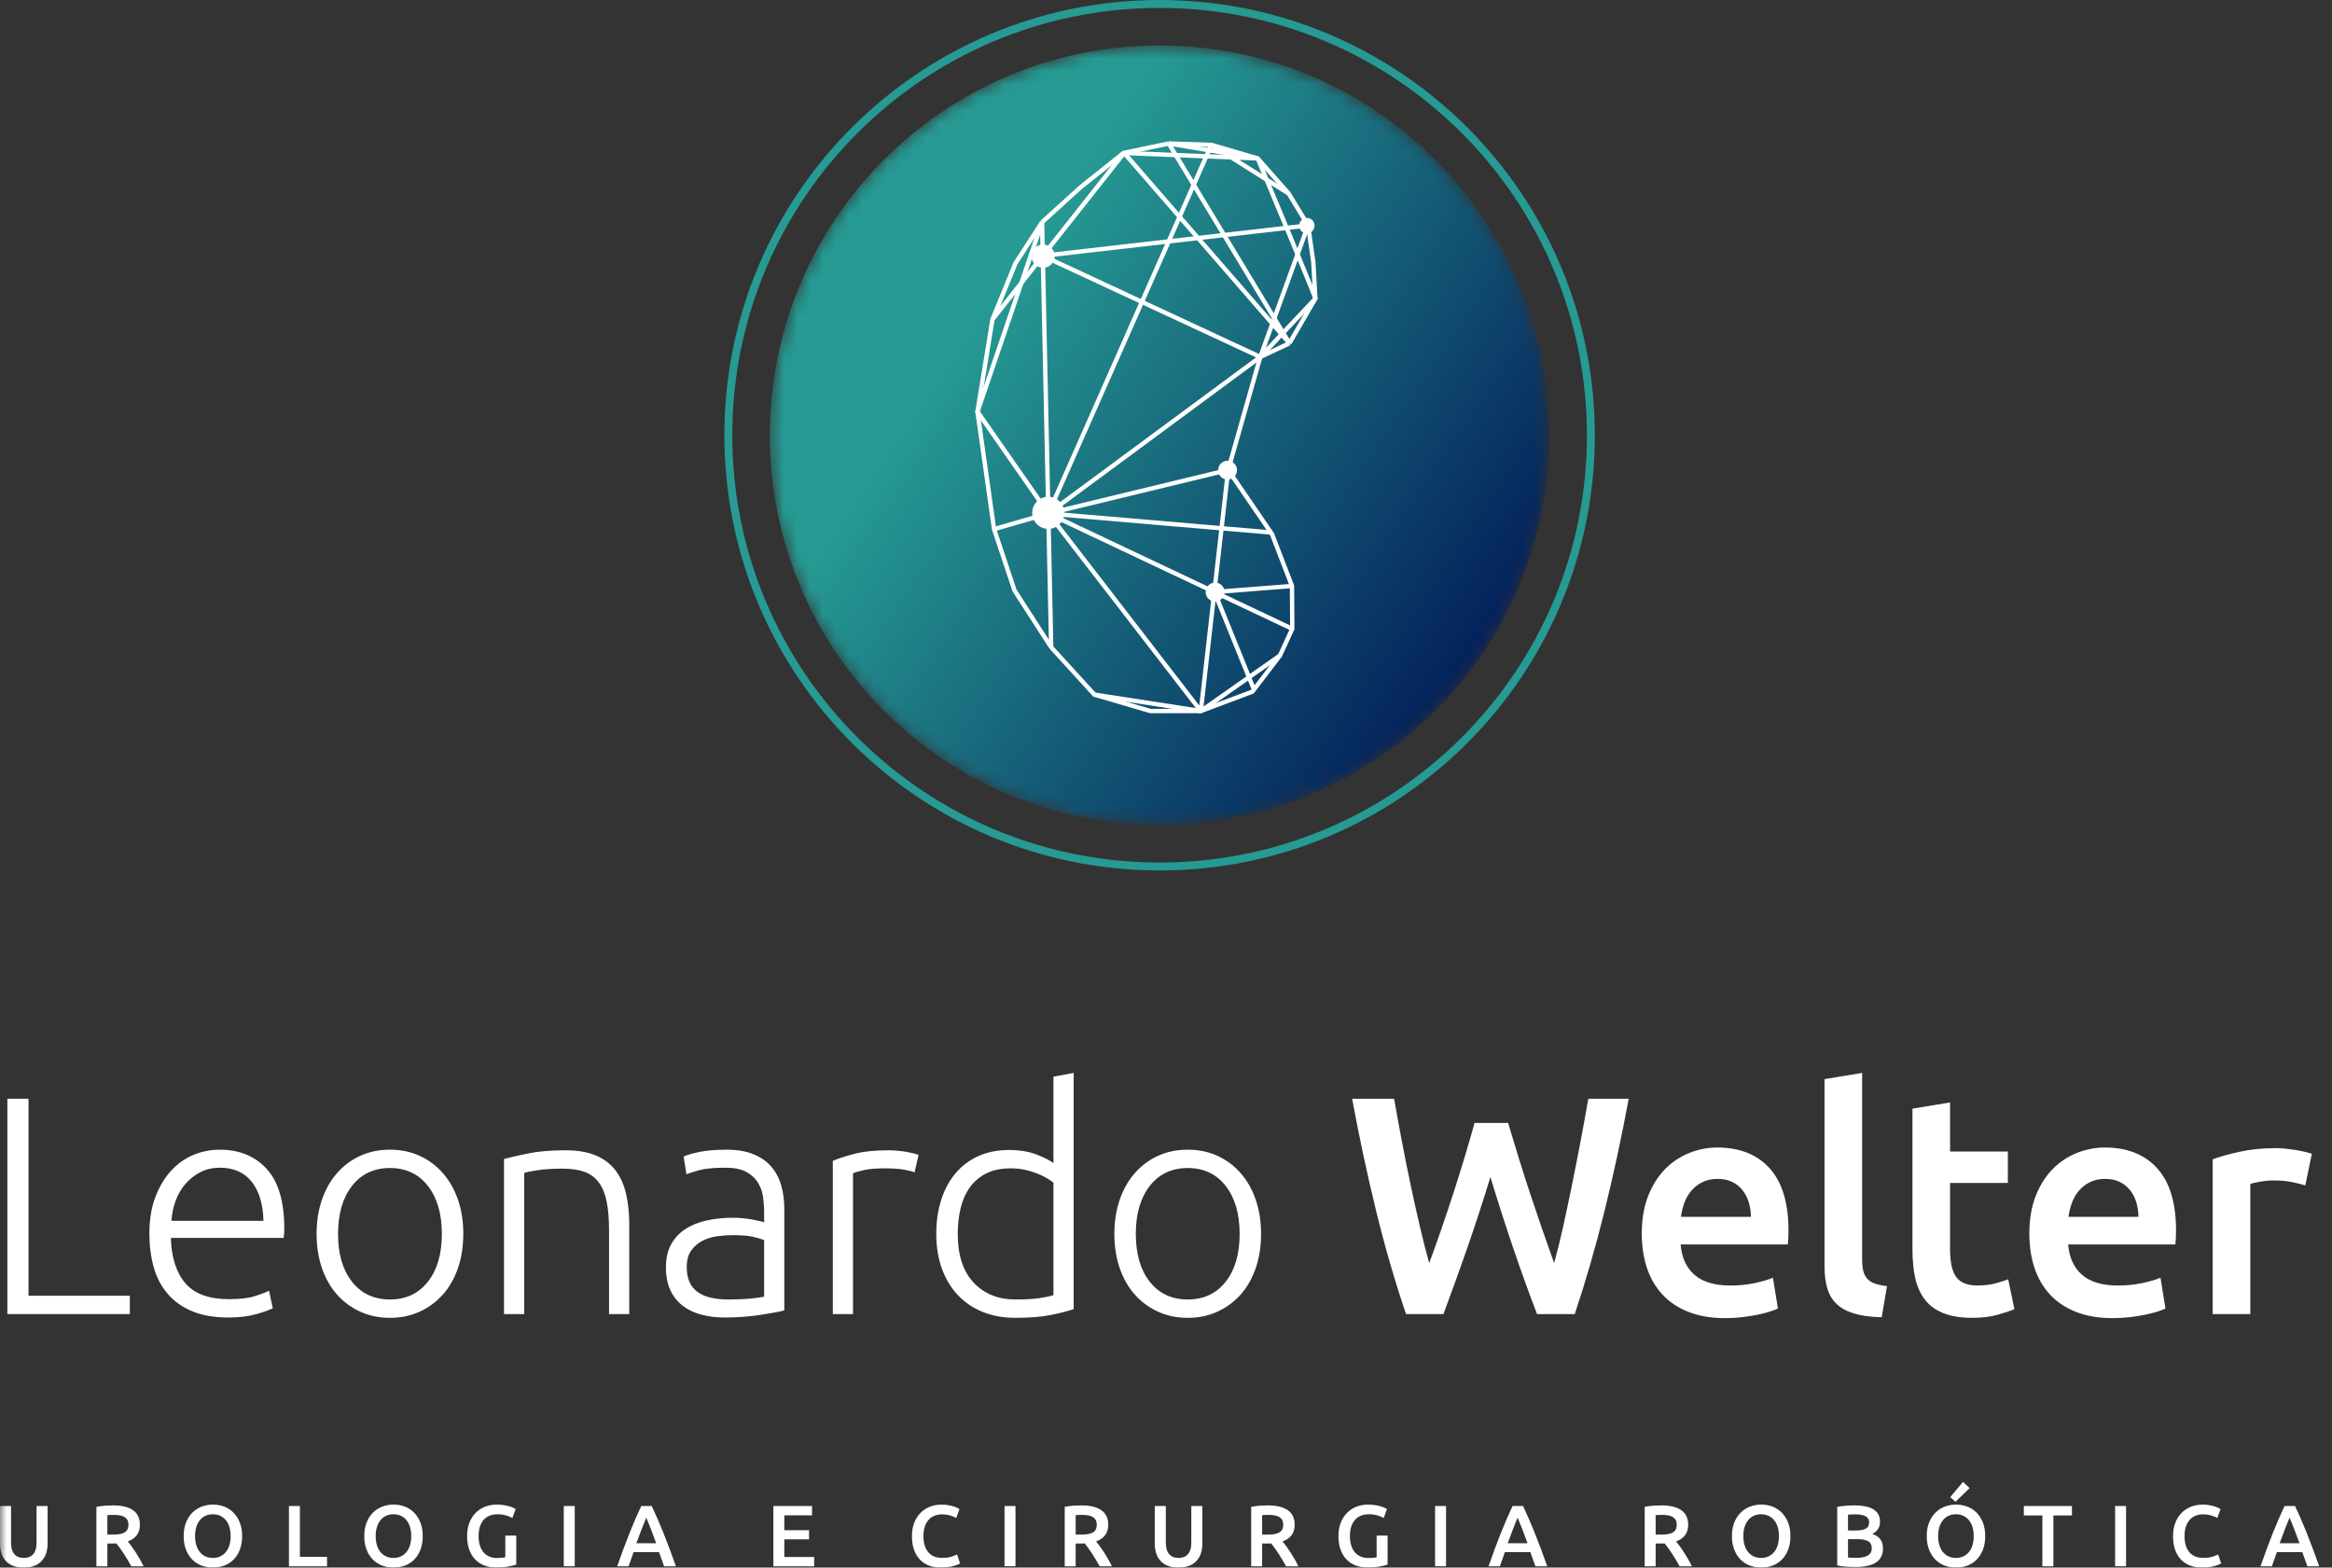 <svg xmlns="http://www.w3.org/2000/svg" width="180" height="121" viewBox="0 0 180 121" fill="none"><rect x="0" y="0" width="180" height="121" fill="#333333" stroke="none"/><g clip-path="url(#clip0_272_44)"><path d="M10.021 100.017V101.432H0.569V84.809H2.201V100.017H10.021Z" fill="white"></path><mask id="mask0_272_44" style="mask-type:luminance" maskUnits="userSpaceOnUse" x="0" y="0" width="230" height="230"><path d="M0 0H229.369V229.369H0V0Z" fill="white"></path></mask><g mask="url(#mask0_272_44)"><path d="M20.336 94.236C20.303 92.941 20 91.933 19.424 91.213C18.848 90.494 18.032 90.134 16.977 90.134C16.417 90.134 15.918 90.247 15.478 90.47C15.04 90.693 14.649 90.999 14.326 91.37C13.992 91.755 13.732 92.198 13.558 92.677C13.374 93.178 13.264 93.703 13.235 94.236H20.336ZM11.531 95.22C11.531 94.132 11.688 93.185 11.999 92.378C12.312 91.569 12.718 90.894 13.223 90.351C13.727 89.806 14.302 89.403 14.95 89.138C15.585 88.877 16.266 88.743 16.953 88.743C18.472 88.743 19.683 89.239 20.588 90.231C21.491 91.221 21.942 92.75 21.942 94.812C21.942 94.941 21.939 95.068 21.931 95.196C21.923 95.323 21.91 95.443 21.895 95.555H13.187C13.235 97.075 13.611 98.242 14.314 99.058C15.018 99.874 16.137 100.281 17.673 100.281C18.52 100.281 19.192 100.201 19.688 100.042C20.183 99.882 20.543 99.747 20.767 99.634L21.055 100.976C20.831 101.106 20.412 101.257 19.796 101.433C19.18 101.608 18.456 101.697 17.625 101.697C16.537 101.697 15.61 101.536 14.841 101.217C14.075 100.897 13.442 100.45 12.947 99.874C12.451 99.299 12.091 98.614 11.868 97.823C11.643 97.03 11.531 96.164 11.531 95.22ZM34.105 95.244C34.105 93.694 33.745 92.458 33.025 91.537C32.307 90.618 31.33 90.158 30.099 90.158C28.867 90.158 27.892 90.618 27.172 91.537C26.453 92.458 26.093 93.694 26.093 95.244C26.093 96.796 26.453 98.027 27.172 98.938C27.892 99.85 28.868 100.305 30.099 100.305C31.33 100.305 32.306 99.85 33.025 98.938C33.745 98.027 34.105 96.796 34.105 95.244ZM35.76 95.244C35.76 96.22 35.62 97.107 35.341 97.906C35.061 98.707 34.669 99.386 34.165 99.946C33.667 100.501 33.059 100.946 32.378 101.252C31.689 101.565 30.93 101.721 30.099 101.721C29.267 101.721 28.508 101.565 27.82 101.252C27.14 100.947 26.531 100.502 26.033 99.946C25.529 99.386 25.137 98.707 24.858 97.906C24.577 97.107 24.437 96.22 24.437 95.244C24.437 94.268 24.577 93.381 24.857 92.582C25.137 91.781 25.529 91.099 26.033 90.531C26.528 89.969 27.137 89.519 27.82 89.21C28.508 88.899 29.267 88.743 30.099 88.743C30.93 88.743 31.689 88.899 32.378 89.21C33.06 89.519 33.669 89.969 34.165 90.531C34.668 91.099 35.06 91.781 35.341 92.582C35.62 93.381 35.76 94.268 35.76 95.244ZM38.903 89.462C39.366 89.334 39.989 89.191 40.774 89.031C41.556 88.872 42.517 88.79 43.653 88.79C44.596 88.79 45.383 88.928 46.015 89.199C46.646 89.471 47.15 89.858 47.527 90.361C47.901 90.866 48.17 91.47 48.33 92.174C48.489 92.877 48.57 93.652 48.57 94.501V101.433H47.011V95.005C47.011 94.124 46.951 93.381 46.831 92.773C46.711 92.165 46.511 91.669 46.231 91.285C45.955 90.905 45.57 90.617 45.128 90.457C44.672 90.29 44.1 90.207 43.413 90.207C42.676 90.207 42.041 90.247 41.505 90.326C40.969 90.406 40.621 90.478 40.461 90.542V101.432H38.903V89.462ZM56.222 100.305C56.829 100.305 57.361 100.286 57.817 100.246C58.273 100.206 58.661 100.153 58.98 100.089V95.724C58.804 95.644 58.525 95.56 58.141 95.472C57.757 95.384 57.229 95.34 56.558 95.34C56.174 95.34 55.773 95.368 55.358 95.424C54.956 95.476 54.566 95.597 54.206 95.783C53.862 95.962 53.565 96.221 53.343 96.539C53.119 96.86 53.007 97.282 53.007 97.81C53.007 98.274 53.083 98.667 53.235 98.986C53.377 99.295 53.601 99.561 53.883 99.753C54.163 99.946 54.498 100.087 54.89 100.174C55.283 100.262 55.726 100.305 56.222 100.305ZM56.077 88.743C56.893 88.743 57.584 88.859 58.152 89.091C58.72 89.323 59.181 89.642 59.532 90.051C59.884 90.457 60.14 90.942 60.299 91.502C60.46 92.062 60.539 92.669 60.539 93.325V101.146C60.38 101.193 60.148 101.246 59.844 101.302C59.54 101.358 59.187 101.417 58.788 101.48C58.347 101.55 57.903 101.602 57.457 101.637C56.958 101.677 56.458 101.698 55.958 101.697C55.302 101.697 54.699 101.626 54.147 101.48C53.595 101.337 53.115 101.109 52.707 100.798C52.3 100.485 51.979 100.087 51.748 99.598C51.516 99.11 51.4 98.515 51.4 97.81C51.4 97.139 51.527 96.563 51.784 96.083C52.039 95.604 52.41 95.196 52.863 94.896C53.327 94.584 53.879 94.356 54.518 94.212C55.158 94.068 55.853 93.997 56.605 93.997C56.829 93.997 57.065 94.008 57.313 94.031C57.554 94.055 57.794 94.087 58.033 94.129C58.264 94.169 58.465 94.209 58.633 94.248C58.8 94.288 58.916 94.325 58.98 94.356V93.588C58.98 93.156 58.949 92.737 58.885 92.33C58.826 91.936 58.683 91.559 58.465 91.226C58.249 90.898 57.944 90.634 57.553 90.433C57.161 90.234 56.645 90.134 56.005 90.134C55.094 90.134 54.414 90.199 53.966 90.326C53.519 90.454 53.19 90.558 52.983 90.638L52.767 89.271C53.039 89.143 53.459 89.024 54.027 88.91C54.594 88.799 55.277 88.743 56.077 88.743ZM68.504 88.791C69.016 88.791 69.5 88.831 69.956 88.91C70.411 88.991 70.726 89.071 70.903 89.151L70.591 90.494C70.463 90.43 70.203 90.361 69.811 90.29C69.42 90.218 68.904 90.183 68.264 90.183C67.593 90.183 67.053 90.231 66.645 90.326C66.237 90.422 65.969 90.502 65.841 90.566V101.433H64.282V89.608C64.682 89.43 65.234 89.252 65.937 89.067C66.641 88.883 67.497 88.791 68.504 88.791ZM81.313 91.285C80.918 90.985 80.482 90.743 80.018 90.566C79.73 90.454 79.418 90.362 79.082 90.29C78.746 90.218 78.395 90.183 78.027 90.183C77.259 90.183 76.616 90.318 76.095 90.59C75.576 90.862 75.156 91.226 74.836 91.682C74.516 92.137 74.284 92.672 74.141 93.289C73.997 93.904 73.925 94.556 73.925 95.244C73.925 96.876 74.332 98.126 75.148 98.999C75.964 99.869 77.043 100.305 78.387 100.305C79.154 100.305 79.774 100.27 80.246 100.198C80.717 100.126 81.074 100.05 81.313 99.97V91.285ZM82.873 101.05C82.409 101.21 81.817 101.361 81.098 101.504C80.377 101.65 79.466 101.721 78.363 101.721C77.451 101.721 76.624 101.573 75.879 101.277C75.136 100.981 74.497 100.554 73.961 99.994C73.425 99.434 73.009 98.755 72.713 97.954C72.418 97.155 72.269 96.252 72.269 95.244C72.269 94.3 72.393 93.432 72.642 92.641C72.889 91.85 73.253 91.165 73.733 90.59C74.212 90.015 74.815 89.556 75.496 89.247C76.191 88.928 76.987 88.767 77.883 88.767C78.699 88.767 79.406 88.883 80.006 89.115C80.606 89.347 81.041 89.567 81.313 89.775V83.106L82.873 82.817V101.05ZM95.684 95.244C95.684 93.694 95.323 92.458 94.604 91.537C93.885 90.618 92.909 90.158 91.678 90.158C90.445 90.158 89.47 90.618 88.749 91.537C88.03 92.458 87.67 93.694 87.67 95.244C87.67 96.796 88.03 98.027 88.749 98.938C89.47 99.85 90.445 100.305 91.678 100.305C92.909 100.305 93.885 99.85 94.604 98.938C95.323 98.027 95.684 96.796 95.684 95.244ZM97.338 95.244C97.338 96.22 97.198 97.107 96.918 97.906C96.639 98.707 96.247 99.386 95.743 99.946C95.245 100.501 94.637 100.946 93.957 101.252C93.268 101.565 92.508 101.721 91.678 101.721C90.844 101.721 90.085 101.565 89.398 101.252C88.717 100.947 88.109 100.502 87.611 99.946C87.107 99.386 86.714 98.707 86.435 97.906C86.156 97.107 86.015 96.22 86.015 95.244C86.015 94.268 86.156 93.381 86.435 92.582C86.714 91.781 87.107 91.099 87.611 90.531C88.106 89.969 88.715 89.519 89.398 89.21C90.085 88.899 90.844 88.743 91.678 88.743C92.508 88.743 93.268 88.899 93.957 89.21C94.639 89.519 95.248 89.969 95.743 90.531C96.247 91.099 96.639 91.781 96.918 92.582C97.198 93.381 97.338 94.268 97.338 95.244ZM116.408 86.68C116.665 87.543 116.936 88.443 117.225 89.379C117.513 90.318 117.813 91.253 118.124 92.184C118.714 93.963 119.326 95.735 119.959 97.499C120.216 96.566 120.448 95.626 120.654 94.681C120.887 93.627 121.111 92.571 121.325 91.513C121.55 90.419 121.77 89.303 121.986 88.167C122.198 87.049 122.402 85.93 122.598 84.81H125.716C125.156 87.816 124.535 90.706 123.848 93.481C123.161 96.256 122.394 98.906 121.549 101.433H118.64C117.4 98.203 116.201 94.676 115.041 90.855C114.475 92.705 113.875 94.544 113.24 96.371C112.65 98.065 112.041 99.752 111.414 101.433H108.53C107.669 98.906 106.898 96.256 106.221 93.481C105.521 90.609 104.903 87.717 104.366 84.81H107.605C107.801 85.922 108.005 87.033 108.216 88.143C108.429 89.26 108.653 90.376 108.887 91.489C109.112 92.551 109.348 93.611 109.595 94.668C109.816 95.617 110.056 96.561 110.315 97.499C110.633 96.643 110.941 95.784 111.238 94.92C111.556 94.004 111.863 93.084 112.162 92.161C112.464 91.233 112.756 90.301 113.037 89.367C113.307 88.474 113.567 87.579 113.817 86.68H116.408ZM135.145 93.925C135.146 93.538 135.089 93.154 134.976 92.784C134.864 92.425 134.7 92.113 134.484 91.85C134.27 91.586 133.999 91.373 133.693 91.226C133.381 91.075 133.009 90.998 132.576 90.998C132.13 90.998 131.738 91.083 131.401 91.25C131.076 91.41 130.787 91.634 130.551 91.909C130.316 92.186 130.133 92.503 130.01 92.845C129.883 93.194 129.795 93.556 129.747 93.925H135.145ZM126.724 95.22C126.724 94.116 126.887 93.15 127.216 92.317C127.543 91.486 127.98 90.794 128.523 90.242C129.053 89.699 129.691 89.275 130.395 88.995C131.081 88.719 131.813 88.576 132.553 88.575C134.28 88.575 135.628 89.111 136.596 90.183C137.562 91.253 138.048 92.853 138.048 94.981C138.048 95.14 138.043 95.32 138.035 95.52C138.028 95.7 138.015 95.879 137.998 96.059H129.723C129.803 97.067 130.159 97.847 130.79 98.399C131.422 98.95 132.337 99.227 133.537 99.227C134.24 99.227 134.884 99.163 135.468 99.034C136.052 98.906 136.512 98.77 136.848 98.627L137.231 101.002C137.071 101.082 136.851 101.164 136.572 101.252C136.257 101.35 135.936 101.43 135.612 101.493C135.227 101.569 134.839 101.629 134.449 101.673C134.027 101.721 133.602 101.745 133.176 101.745C132.074 101.745 131.114 101.581 130.299 101.252C129.482 100.925 128.811 100.469 128.282 99.885C127.755 99.302 127.364 98.614 127.107 97.823C126.852 97.03 126.724 96.164 126.724 95.22ZM145.243 101.673C144.38 101.658 143.663 101.56 143.096 101.384C142.528 101.21 142.076 100.958 141.74 100.629C141.405 100.301 141.169 99.894 141.033 99.406C140.896 98.919 140.829 98.362 140.829 97.739V83.297L143.732 82.817V97.186C143.732 97.539 143.759 97.834 143.815 98.075C143.864 98.3 143.967 98.51 144.115 98.686C144.258 98.854 144.455 98.983 144.703 99.07C144.95 99.159 145.266 99.227 145.651 99.275L145.243 101.673ZM147.618 85.576L150.52 85.096V88.886H154.981V91.309H150.52V96.419C150.52 97.427 150.68 98.147 151 98.579C151.319 99.009 151.863 99.227 152.631 99.227C153.158 99.227 153.628 99.171 154.034 99.057C154.443 98.946 154.766 98.842 155.006 98.747L155.486 101.05C155.151 101.193 154.71 101.341 154.166 101.493C153.623 101.645 152.983 101.721 152.248 101.721C151.351 101.721 150.605 101.601 150.005 101.361C149.405 101.122 148.928 100.773 148.577 100.318C148.225 99.861 147.978 99.31 147.833 98.662C147.689 98.014 147.618 97.274 147.618 96.443L147.618 85.576ZM165.059 93.925C165.061 93.538 165.004 93.154 164.89 92.784C164.778 92.425 164.614 92.113 164.398 91.85C164.184 91.586 163.914 91.373 163.607 91.226C163.295 91.075 162.923 90.998 162.491 90.998C162.044 90.998 161.652 91.083 161.316 91.25C160.99 91.41 160.701 91.634 160.465 91.909C160.23 92.186 160.047 92.503 159.925 92.845C159.798 93.194 159.709 93.556 159.661 93.925H165.059ZM156.639 95.22C156.639 94.116 156.802 93.15 157.13 92.317C157.457 91.486 157.894 90.794 158.438 90.242C158.967 89.699 159.605 89.275 160.309 88.995C160.995 88.719 161.727 88.576 162.467 88.575C164.195 88.575 165.542 89.111 166.511 90.183C167.477 91.253 167.962 92.853 167.962 94.981C167.962 95.14 167.957 95.32 167.949 95.52C167.942 95.7 167.93 95.879 167.913 96.059H159.638C159.717 97.067 160.073 97.847 160.704 98.399C161.336 98.95 162.252 99.227 163.451 99.227C164.155 99.227 164.799 99.163 165.383 99.034C165.966 98.906 166.426 98.77 166.762 98.627L167.145 101.002C166.986 101.082 166.766 101.164 166.486 101.252C166.171 101.35 165.85 101.43 165.526 101.493C165.141 101.569 164.753 101.629 164.363 101.673C163.941 101.721 163.516 101.745 163.091 101.745C161.989 101.745 161.028 101.581 160.214 101.252C159.397 100.925 158.725 100.469 158.197 99.885C157.669 99.302 157.279 98.614 157.022 97.823C156.767 97.03 156.639 96.164 156.639 95.22ZM177.94 91.502C177.7 91.422 177.368 91.337 176.945 91.25C176.521 91.162 176.028 91.117 175.469 91.117C175.149 91.117 174.809 91.149 174.448 91.214C174.09 91.277 173.838 91.333 173.694 91.382V101.432H170.791V89.486C171.351 89.278 172.05 89.082 172.89 88.899C173.729 88.716 174.661 88.623 175.685 88.623C175.876 88.623 176.101 88.634 176.356 88.658C176.611 88.684 176.869 88.716 177.123 88.755C177.373 88.794 177.622 88.842 177.868 88.899C178.062 88.943 178.255 88.995 178.444 89.055L177.94 91.502ZM1.826 121C1.509 121 1.235 120.956 1.008 120.863C0.791 120.78 0.597 120.648 0.44 120.477C0.288 120.309 0.175 120.109 0.108 119.893C0.034 119.654 -0.003 119.405 -6.58725e-05 119.155V116.247H0.853V119.074C0.853 119.284 0.877 119.464 0.924 119.614C0.971 119.764 1.038 119.885 1.125 119.979C1.21 120.072 1.316 120.144 1.434 120.189C1.562 120.235 1.698 120.257 1.834 120.255C1.981 120.255 2.115 120.233 2.236 120.189C2.357 120.144 2.461 120.073 2.548 119.979C2.636 119.885 2.703 119.764 2.75 119.614C2.797 119.464 2.82 119.284 2.82 119.074V116.247H3.674V119.155C3.674 119.423 3.637 119.668 3.563 119.893C3.493 120.109 3.378 120.308 3.227 120.477C3.068 120.649 2.872 120.781 2.653 120.863C2.42 120.956 2.145 121 1.826 121ZM8.784 116.931C8.604 116.931 8.439 116.938 8.287 116.952V118.456H8.656C8.862 118.456 9.044 118.445 9.2 118.422C9.338 118.406 9.471 118.365 9.594 118.301C9.699 118.242 9.778 118.164 9.832 118.067C9.885 117.968 9.913 117.842 9.913 117.691C9.913 117.547 9.885 117.426 9.832 117.326C9.777 117.229 9.697 117.148 9.6 117.092C9.488 117.031 9.367 116.989 9.241 116.968C9.102 116.944 8.95 116.931 8.784 116.931ZM8.723 116.199C9.395 116.199 9.908 116.322 10.265 116.569C10.621 116.815 10.798 117.191 10.798 117.697C10.798 118.329 10.487 118.756 9.866 118.979C9.95 119.083 10.046 119.207 10.154 119.356C10.389 119.681 10.606 120.018 10.805 120.367C10.909 120.547 11 120.726 11.081 120.9H10.134C10.049 120.738 9.956 120.576 9.858 120.413C9.671 120.1 9.472 119.795 9.261 119.499C9.162 119.363 9.07 119.241 8.985 119.134C8.931 119.138 8.878 119.14 8.824 119.14H8.287V120.9H7.441V116.314C7.657 116.268 7.877 116.237 8.098 116.223C8.332 116.208 8.54 116.199 8.723 116.199M15.055 118.569C15.055 118.824 15.087 119.057 15.149 119.265C15.213 119.474 15.303 119.649 15.421 119.796C15.54 119.941 15.685 120.055 15.854 120.134C16.025 120.215 16.218 120.255 16.432 120.255C16.642 120.255 16.833 120.215 17.003 120.134C17.173 120.054 17.317 119.942 17.436 119.796C17.555 119.65 17.646 119.474 17.708 119.265C17.771 119.057 17.802 118.824 17.802 118.569C17.802 118.314 17.771 118.082 17.708 117.876C17.654 117.682 17.561 117.501 17.436 117.344C17.319 117.2 17.171 117.084 17.003 117.004C16.833 116.925 16.642 116.885 16.432 116.885C16.233 116.882 16.036 116.922 15.854 117.004C15.686 117.084 15.538 117.202 15.421 117.347C15.298 117.506 15.206 117.686 15.149 117.879C15.084 118.103 15.052 118.336 15.055 118.569ZM18.689 118.569C18.689 118.968 18.629 119.319 18.511 119.623C18.392 119.928 18.231 120.182 18.027 120.386C17.825 120.589 17.581 120.746 17.312 120.847C17.033 120.95 16.737 121.002 16.439 121C16.13 121 15.838 120.949 15.562 120.847C15.292 120.747 15.047 120.59 14.844 120.386C14.64 120.182 14.478 119.928 14.357 119.623C14.237 119.319 14.176 118.968 14.176 118.569C14.176 118.171 14.237 117.822 14.357 117.518C14.478 117.217 14.642 116.963 14.85 116.757C15.058 116.55 15.299 116.397 15.573 116.293C15.85 116.189 16.143 116.136 16.439 116.138C16.744 116.138 17.032 116.189 17.305 116.293C17.575 116.394 17.819 116.552 18.02 116.757C18.224 116.963 18.387 117.217 18.507 117.518C18.628 117.821 18.689 118.171 18.689 118.569ZM25.243 120.168V120.9H22.302V116.247H23.148V120.168H25.243ZM28.997 118.569C28.997 118.824 29.028 119.057 29.091 119.265C29.154 119.474 29.244 119.649 29.363 119.796C29.482 119.941 29.626 120.055 29.796 120.134C29.967 120.215 30.159 120.255 30.373 120.255C30.584 120.255 30.774 120.215 30.944 120.134C31.114 120.054 31.259 119.942 31.377 119.796C31.496 119.65 31.587 119.474 31.649 119.265C31.715 119.039 31.746 118.804 31.743 118.569C31.743 118.314 31.712 118.082 31.649 117.876C31.595 117.682 31.502 117.502 31.377 117.344C31.26 117.2 31.112 117.084 30.944 117.004C30.774 116.925 30.584 116.885 30.373 116.885C30.174 116.882 29.977 116.922 29.796 117.004C29.627 117.084 29.479 117.201 29.363 117.347C29.239 117.506 29.147 117.686 29.091 117.879C29.026 118.103 28.994 118.336 28.997 118.569ZM32.63 118.569C32.63 118.968 32.57 119.319 32.452 119.623C32.334 119.928 32.173 120.182 31.968 120.386C31.766 120.589 31.522 120.747 31.254 120.847C30.974 120.95 30.678 121.002 30.381 121C30.081 121.002 29.785 120.95 29.504 120.847C29.234 120.747 28.989 120.59 28.785 120.386C28.581 120.182 28.419 119.928 28.298 119.623C28.178 119.319 28.117 118.968 28.117 118.569C28.117 118.171 28.178 117.822 28.298 117.518C28.419 117.217 28.583 116.963 28.791 116.757C29 116.55 29.241 116.397 29.514 116.293C29.791 116.189 30.085 116.136 30.381 116.138C30.685 116.138 30.974 116.189 31.246 116.293C31.516 116.394 31.76 116.552 31.962 116.757C32.165 116.963 32.328 117.217 32.449 117.518C32.569 117.821 32.63 118.171 32.63 118.569ZM38.418 116.885C37.939 116.885 37.573 117.033 37.32 117.33C37.067 117.628 36.941 118.041 36.941 118.569C36.941 118.821 36.972 119.049 37.031 119.258C37.085 119.452 37.176 119.634 37.3 119.793C37.419 119.939 37.567 120.055 37.743 120.137C37.921 120.22 38.127 120.262 38.365 120.262C38.512 120.262 38.64 120.257 38.748 120.246C38.854 120.234 38.94 120.22 39.003 120.201V118.529H39.849V120.765C39.733 120.811 39.536 120.859 39.258 120.914C38.981 120.967 38.66 120.994 38.298 120.994C37.962 120.994 37.655 120.941 37.377 120.832C37.108 120.732 36.866 120.571 36.669 120.362C36.474 120.156 36.323 119.904 36.216 119.604C36.108 119.304 36.054 118.959 36.054 118.569C36.054 118.18 36.114 117.836 36.232 117.535C36.341 117.251 36.507 116.992 36.72 116.773C36.925 116.566 37.167 116.408 37.444 116.299C37.722 116.193 38.018 116.139 38.331 116.139C38.546 116.139 38.737 116.153 38.906 116.183C39.052 116.207 39.196 116.239 39.339 116.28C39.459 116.315 39.559 116.354 39.637 116.394C39.716 116.433 39.77 116.464 39.802 116.482L39.547 117.174C39.412 117.093 39.245 117.024 39.046 116.968C38.841 116.911 38.63 116.884 38.418 116.885ZM43.516 116.247H44.362V120.899H43.516V116.247ZM49.886 117.146C49.763 117.433 49.645 117.722 49.533 118.013C49.401 118.353 49.263 118.723 49.12 119.121H50.651C50.517 118.748 50.378 118.376 50.235 118.006C50.123 117.718 50.007 117.431 49.886 117.147M51.259 120.9C51.196 120.717 51.13 120.536 51.064 120.356C50.996 120.177 50.931 119.994 50.868 119.805H48.903C48.84 119.994 48.775 120.179 48.711 120.359C48.646 120.541 48.582 120.721 48.518 120.9H47.639C47.814 120.404 47.979 119.944 48.135 119.523C48.292 119.102 48.446 118.703 48.596 118.328C48.873 117.625 49.174 116.931 49.498 116.247H50.305C50.462 116.577 50.615 116.913 50.762 117.253C50.91 117.593 51.059 117.952 51.209 118.328C51.548 119.178 51.87 120.036 52.172 120.9H51.259ZM59.693 120.9V116.247H62.681V116.965H60.539V118.113H62.447V118.818H60.539V120.182H62.843V120.9H59.693ZM72.633 121C72.285 121 71.971 120.947 71.694 120.839C71.425 120.738 71.183 120.577 70.988 120.367C70.795 120.158 70.648 119.904 70.545 119.604C70.441 119.305 70.39 118.959 70.39 118.569C70.39 118.18 70.449 117.836 70.569 117.536C70.677 117.251 70.843 116.991 71.055 116.773C71.261 116.566 71.508 116.405 71.781 116.3C72.058 116.193 72.356 116.139 72.673 116.139C72.866 116.139 73.041 116.153 73.198 116.183C73.354 116.212 73.49 116.244 73.607 116.28C73.706 116.309 73.803 116.347 73.895 116.394C73.972 116.433 74.025 116.464 74.057 116.482L73.809 117.174C73.701 117.105 73.548 117.041 73.348 116.982C73.138 116.92 72.92 116.89 72.701 116.891C72.508 116.889 72.316 116.925 72.136 116.995C71.963 117.064 71.809 117.17 71.683 117.307C71.556 117.446 71.456 117.621 71.384 117.831C71.312 118.041 71.276 118.286 71.276 118.563C71.276 118.809 71.304 119.035 71.361 119.241C71.417 119.447 71.503 119.625 71.619 119.775C71.736 119.926 71.888 120.046 72.062 120.125C72.242 120.208 72.457 120.249 72.707 120.249C73.007 120.249 73.251 120.218 73.439 120.158C73.627 120.097 73.773 120.04 73.876 119.987L74.105 120.678C74.036 120.722 73.962 120.758 73.886 120.786C73.645 120.878 73.393 120.94 73.137 120.97C72.97 120.991 72.802 121.001 72.633 121ZM77.536 116.247H78.382V120.899H77.536V116.247ZM83.526 116.931C83.347 116.931 83.181 116.938 83.029 116.952V118.456H83.398C83.604 118.456 83.786 118.445 83.942 118.422C84.08 118.406 84.213 118.365 84.335 118.301C84.441 118.242 84.52 118.164 84.574 118.067C84.627 117.968 84.654 117.842 84.654 117.691C84.654 117.547 84.627 117.426 84.574 117.326C84.519 117.229 84.439 117.148 84.342 117.092C84.23 117.031 84.109 116.989 83.983 116.968C83.844 116.944 83.692 116.931 83.526 116.931ZM83.465 116.199C84.137 116.199 84.65 116.322 85.007 116.569C85.363 116.815 85.541 117.191 85.541 117.697C85.541 118.329 85.229 118.756 84.607 118.979C84.692 119.083 84.788 119.207 84.896 119.356C85.131 119.681 85.349 120.018 85.548 120.367C85.65 120.547 85.742 120.726 85.823 120.9H84.876C84.791 120.738 84.699 120.576 84.6 120.413C84.414 120.1 84.215 119.795 84.003 119.499C83.904 119.363 83.812 119.241 83.728 119.134C83.674 119.138 83.62 119.14 83.567 119.14H83.029V120.9H82.183V116.314C82.389 116.269 82.608 116.239 82.841 116.223C83.074 116.208 83.282 116.199 83.465 116.199ZM90.959 121C90.642 121 90.369 120.956 90.141 120.863C89.924 120.78 89.73 120.648 89.573 120.477C89.421 120.309 89.308 120.109 89.241 119.893C89.167 119.654 89.131 119.405 89.133 119.155V116.247H89.986V119.074C89.986 119.284 90.01 119.464 90.056 119.614C90.103 119.764 90.171 119.885 90.258 119.979C90.346 120.073 90.448 120.144 90.567 120.189C90.695 120.235 90.831 120.257 90.967 120.255C91.114 120.255 91.248 120.233 91.369 120.189C91.49 120.144 91.594 120.073 91.681 119.979C91.769 119.885 91.836 119.764 91.883 119.614C91.93 119.464 91.953 119.284 91.953 119.074V116.247H92.806V119.155C92.806 119.423 92.769 119.668 92.696 119.893C92.626 120.109 92.512 120.308 92.36 120.477C92.202 120.649 92.005 120.781 91.786 120.863C91.553 120.956 91.278 121 90.959 121ZM97.918 116.931C97.737 116.931 97.573 116.938 97.42 116.952V118.456H97.79C97.996 118.456 98.178 118.445 98.334 118.422C98.49 118.4 98.621 118.359 98.727 118.301C98.832 118.242 98.912 118.164 98.965 118.067C99.018 117.968 99.046 117.842 99.046 117.691C99.046 117.547 99.018 117.426 98.966 117.326C98.911 117.229 98.83 117.148 98.733 117.092C98.621 117.031 98.5 116.989 98.374 116.968C98.223 116.943 98.071 116.93 97.918 116.931ZM97.857 116.199C98.529 116.199 99.043 116.322 99.398 116.569C99.754 116.815 99.933 117.191 99.933 117.697C99.933 118.329 99.621 118.756 98.999 118.979C99.084 119.083 99.179 119.207 99.288 119.356C99.523 119.681 99.74 120.018 99.939 120.367C100.042 120.547 100.133 120.726 100.215 120.9H99.267C99.183 120.738 99.09 120.576 98.991 120.413C98.805 120.1 98.606 119.795 98.395 119.499C98.296 119.363 98.203 119.241 98.118 119.134C98.065 119.138 98.011 119.14 97.958 119.14H97.42V120.9H96.575V116.314C96.781 116.269 96.999 116.239 97.232 116.223C97.44 116.208 97.649 116.2 97.857 116.199ZM105.673 116.885C105.194 116.885 104.828 117.033 104.575 117.33C104.322 117.628 104.196 118.041 104.196 118.569C104.196 118.821 104.226 119.049 104.287 119.258C104.34 119.452 104.431 119.634 104.555 119.793C104.674 119.939 104.821 120.055 104.998 120.137C105.175 120.22 105.382 120.262 105.62 120.262C105.767 120.262 105.895 120.257 106.003 120.246C106.11 120.234 106.195 120.22 106.258 120.201V118.529H107.104V120.765C106.987 120.811 106.791 120.859 106.513 120.914C106.236 120.967 105.915 120.994 105.553 120.994C105.216 120.994 104.91 120.941 104.633 120.832C104.364 120.732 104.122 120.571 103.925 120.362C103.728 120.156 103.578 119.904 103.47 119.604C103.363 119.304 103.309 118.959 103.309 118.569C103.309 118.18 103.368 117.836 103.487 117.535C103.596 117.251 103.762 116.992 103.974 116.773C104.18 116.566 104.427 116.405 104.7 116.299C104.983 116.191 105.283 116.137 105.586 116.139C105.801 116.139 105.992 116.153 106.161 116.183C106.307 116.207 106.451 116.239 106.593 116.28C106.714 116.315 106.813 116.354 106.891 116.394C106.971 116.433 107.025 116.464 107.057 116.482L106.802 117.174C106.645 117.083 106.477 117.014 106.301 116.968C106.097 116.912 105.885 116.884 105.673 116.885M110.77 116.247H111.617V120.899H110.77V116.247ZM117.141 117.146C117.017 117.432 116.9 117.721 116.789 118.013C116.656 118.353 116.517 118.723 116.375 119.121H117.906C117.772 118.748 117.633 118.376 117.49 118.006C117.377 117.718 117.261 117.431 117.14 117.147M118.514 120.9C118.45 120.717 118.385 120.536 118.317 120.356C118.249 120.174 118.184 119.99 118.123 119.805H116.156C116.094 119.994 116.03 120.179 115.965 120.359C115.899 120.541 115.836 120.721 115.773 120.9H114.893C115.068 120.404 115.233 119.944 115.389 119.523C115.538 119.123 115.692 118.725 115.85 118.328C116 117.952 116.148 117.593 116.295 117.253C116.443 116.914 116.595 116.577 116.751 116.247H117.56C117.882 116.931 118.183 117.625 118.463 118.328C118.612 118.703 118.768 119.102 118.927 119.523C119.085 119.944 119.252 120.404 119.426 120.9H118.514ZM128.292 116.931C128.111 116.931 127.947 116.938 127.794 116.952V118.456H128.164C128.37 118.456 128.552 118.445 128.708 118.422C128.864 118.4 128.995 118.359 129.101 118.301C129.205 118.242 129.285 118.164 129.339 118.067C129.392 117.968 129.42 117.842 129.42 117.691C129.42 117.547 129.392 117.426 129.34 117.326C129.285 117.229 129.204 117.148 129.107 117.092C128.995 117.031 128.874 116.989 128.748 116.968C128.597 116.943 128.445 116.93 128.292 116.931ZM128.231 116.199C128.902 116.199 129.416 116.322 129.772 116.569C130.128 116.815 130.306 117.191 130.306 117.697C130.306 118.329 129.995 118.756 129.373 118.979C129.594 119.253 129.8 119.539 129.99 119.836C130.102 120.008 130.209 120.185 130.312 120.367C130.416 120.547 130.507 120.726 130.589 120.9H129.641C129.556 120.738 129.463 120.576 129.365 120.413C129.179 120.1 128.98 119.795 128.768 119.499C128.669 119.363 128.577 119.241 128.492 119.134C128.439 119.138 128.385 119.14 128.332 119.14H127.794V120.9H126.949V116.314C127.154 116.269 127.372 116.239 127.605 116.223C127.838 116.208 128.047 116.199 128.231 116.199ZM134.564 118.569C134.564 118.824 134.593 119.057 134.657 119.265C134.719 119.474 134.81 119.649 134.928 119.796C135.048 119.941 135.192 120.055 135.362 120.134C135.533 120.215 135.724 120.255 135.94 120.255C136.15 120.255 136.34 120.215 136.51 120.134C136.68 120.054 136.825 119.942 136.943 119.796C137.062 119.65 137.154 119.474 137.216 119.265C137.28 119.039 137.312 118.804 137.31 118.569C137.31 118.314 137.278 118.082 137.216 117.876C137.161 117.682 137.069 117.501 136.943 117.344C136.826 117.2 136.678 117.084 136.51 117.004C136.34 116.925 136.15 116.885 135.939 116.885C135.74 116.882 135.543 116.922 135.362 117.004C135.193 117.084 135.045 117.202 134.928 117.347C134.805 117.506 134.713 117.686 134.657 117.879C134.593 118.084 134.563 118.314 134.563 118.569M138.197 118.569C138.197 118.968 138.136 119.319 138.018 119.623C137.9 119.928 137.738 120.182 137.535 120.386C137.332 120.589 137.088 120.746 136.82 120.847C136.54 120.95 136.244 121.002 135.946 121C135.638 121 135.345 120.949 135.07 120.847C134.8 120.747 134.554 120.59 134.351 120.386C134.147 120.182 133.986 119.928 133.865 119.623C133.743 119.319 133.683 118.968 133.683 118.569C133.683 118.171 133.743 117.822 133.865 117.518C133.986 117.217 134.15 116.963 134.358 116.757C134.563 116.553 134.809 116.395 135.08 116.293C135.357 116.189 135.65 116.136 135.946 116.138C136.25 116.138 136.539 116.189 136.812 116.293C137.082 116.394 137.326 116.552 137.528 116.757C137.731 116.963 137.893 117.217 138.015 117.518C138.136 117.821 138.197 118.171 138.197 118.569ZM142.642 118.806V120.222C142.736 120.231 142.837 120.238 142.943 120.243C143.052 120.246 143.149 120.249 143.238 120.249C143.414 120.249 143.576 120.238 143.726 120.216C143.877 120.193 144.006 120.153 144.115 120.098C144.226 120.042 144.312 119.967 144.377 119.873C144.443 119.778 144.475 119.657 144.475 119.51C144.475 119.246 144.379 119.062 144.186 118.959C143.993 118.857 143.726 118.806 143.387 118.806H142.642ZM142.642 118.14H143.238C143.562 118.14 143.814 118.094 143.998 118.003C144.181 117.911 144.273 117.747 144.273 117.509C144.273 117.285 144.178 117.126 143.988 117.032C143.798 116.938 143.551 116.891 143.246 116.891C143.116 116.891 143.001 116.893 142.9 116.898C142.814 116.901 142.728 116.908 142.642 116.919V118.14ZM143.213 120.954C142.966 120.954 142.717 120.946 142.466 120.93C142.245 120.919 142.025 120.886 141.809 120.833V116.314C141.906 116.295 142.012 116.279 142.125 116.263C142.237 116.247 142.35 116.236 142.466 116.226C142.583 116.217 142.699 116.211 142.812 116.206C142.927 116.203 143.036 116.199 143.138 116.199C143.42 116.199 143.682 116.22 143.924 116.263C144.167 116.306 144.376 116.376 144.553 116.475C144.722 116.566 144.864 116.701 144.966 116.864C145.063 117.026 145.112 117.225 145.112 117.463C145.112 117.681 145.06 117.869 144.955 118.026C144.849 118.183 144.703 118.308 144.514 118.402C144.797 118.496 145.006 118.635 145.14 118.818C145.274 119.002 145.341 119.234 145.341 119.517C145.341 119.996 145.167 120.356 144.818 120.596C144.468 120.834 143.934 120.954 143.213 120.954ZM152.03 114.862L150.936 115.923L150.532 115.561L151.52 114.386L152.03 114.862ZM149.599 118.569C149.599 118.824 149.63 119.057 149.693 119.265C149.756 119.474 149.846 119.649 149.965 119.796C150.082 119.94 150.23 120.056 150.398 120.134C150.569 120.216 150.761 120.255 150.976 120.255C151.186 120.255 151.376 120.216 151.547 120.134C151.716 120.055 151.861 119.942 151.979 119.796C152.099 119.65 152.189 119.474 152.252 119.265C152.317 119.039 152.348 118.804 152.346 118.569C152.346 118.314 152.314 118.082 152.252 117.876C152.197 117.682 152.105 117.501 151.979 117.344C151.862 117.2 151.714 117.085 151.547 117.005C151.368 116.923 151.173 116.882 150.976 116.885C150.777 116.882 150.58 116.923 150.398 117.005C150.229 117.084 150.081 117.202 149.965 117.348C149.841 117.506 149.749 117.686 149.693 117.879C149.63 118.084 149.599 118.314 149.599 118.569ZM153.232 118.569C153.232 118.968 153.172 119.319 153.054 119.623C152.936 119.928 152.775 120.182 152.57 120.386C152.368 120.589 152.125 120.746 151.856 120.847C151.576 120.95 151.28 121.002 150.982 121C150.674 121 150.381 120.949 150.106 120.847C149.836 120.747 149.591 120.59 149.387 120.386C149.183 120.182 149.022 119.928 148.901 119.623C148.779 119.319 148.719 118.968 148.719 118.569C148.719 118.171 148.779 117.822 148.901 117.518C149.022 117.217 149.186 116.964 149.394 116.757C149.599 116.553 149.845 116.395 150.116 116.293C150.393 116.189 150.686 116.137 150.982 116.139C151.287 116.139 151.575 116.189 151.848 116.293C152.118 116.394 152.362 116.552 152.565 116.757C152.767 116.963 152.93 117.217 153.051 117.518C153.172 117.821 153.232 118.171 153.232 118.569ZM159.927 116.247V116.977H158.496V120.9H157.645V116.977H156.214V116.247H159.927ZM163.258 116.247H164.104V120.899H163.258V116.247ZM169.972 121C169.625 121 169.31 120.947 169.033 120.839C168.765 120.738 168.523 120.576 168.328 120.367C168.135 120.158 167.988 119.904 167.884 119.604C167.781 119.305 167.73 118.959 167.73 118.569C167.73 118.18 167.789 117.836 167.909 117.536C168.017 117.251 168.183 116.991 168.395 116.773C168.601 116.566 168.848 116.405 169.121 116.3C169.398 116.193 169.695 116.139 170.014 116.139C170.205 116.139 170.381 116.153 170.537 116.183C170.676 116.207 170.812 116.24 170.947 116.28C171.063 116.316 171.159 116.354 171.235 116.394C171.313 116.433 171.365 116.464 171.397 116.482L171.148 117.174C171.041 117.105 170.888 117.041 170.688 116.982C170.478 116.92 170.26 116.89 170.041 116.891C169.848 116.889 169.656 116.924 169.477 116.995C169.304 117.064 169.149 117.17 169.023 117.307C168.896 117.446 168.795 117.621 168.724 117.831C168.652 118.041 168.616 118.286 168.616 118.563C168.616 118.809 168.643 119.035 168.701 119.241C168.757 119.447 168.843 119.625 168.959 119.775C169.077 119.926 169.229 120.046 169.403 120.125C169.582 120.208 169.797 120.249 170.047 120.249C170.347 120.249 170.591 120.218 170.779 120.158C170.968 120.097 171.113 120.04 171.215 119.987L171.445 120.678C171.376 120.721 171.303 120.757 171.226 120.786C171.119 120.826 171.01 120.861 170.899 120.89C170.76 120.926 170.619 120.953 170.477 120.97C170.309 120.991 170.141 121.001 169.972 121M176.725 117.146C176.603 117.433 176.486 117.722 176.373 118.013C176.241 118.353 176.104 118.723 175.96 119.121H177.491C177.357 118.748 177.218 118.376 177.075 118.006C176.941 117.662 176.824 117.374 176.725 117.147M178.099 120.9C178.037 120.717 177.972 120.536 177.905 120.356C177.836 120.177 177.772 119.994 177.708 119.805H175.743C175.681 119.994 175.615 120.179 175.552 120.359C175.486 120.541 175.422 120.721 175.359 120.9H174.48C174.654 120.404 174.82 119.944 174.976 119.523C175.132 119.102 175.286 118.703 175.435 118.328C175.715 117.625 176.016 116.931 176.338 116.247H177.145C177.303 116.577 177.455 116.913 177.603 117.253C177.75 117.593 177.899 117.952 178.05 118.328C178.388 119.179 178.709 120.036 179.013 120.9H178.099Z" fill="white"></path></g><mask id="mask1_272_44" style="mask-type:luminance" maskUnits="userSpaceOnUse" x="59" y="3" width="61" height="61"><path d="M59.422 33.594C59.422 50.21 72.891 63.679 89.507 63.679C106.122 63.679 119.592 50.21 119.592 33.594C119.592 16.979 106.122 3.509 89.507 3.509C72.891 3.509 59.422 16.979 59.422 33.594Z" fill="white"></path></mask><g mask="url(#mask1_272_44)"><path d="M59.422 33.594C59.422 50.21 72.891 63.679 89.507 63.679C106.122 63.679 119.592 50.21 119.592 33.594C119.592 16.979 106.122 3.509 89.507 3.509C72.891 3.509 59.422 16.979 59.422 33.594Z" fill="url(#paint0_linear_272_44)"></path></g><mask id="mask2_272_44" style="mask-type:luminance" maskUnits="userSpaceOnUse" x="-25" y="-52" width="230" height="230"><path d="M-24.715 -51.403H204.654V177.966H-24.715V-51.403Z" fill="white"></path></mask><g mask="url(#mask2_272_44)"><path d="M56.218 33.594C56.218 15.21 71.122 0.306 89.507 0.306C107.892 0.306 122.795 15.21 122.795 33.594C122.795 51.979 107.892 66.883 89.507 66.883C71.122 66.883 56.218 51.979 56.218 33.594H56.218Z" stroke="#269A93" stroke-width="0.611" stroke-miterlimit="10"></path><path d="M99.525 26.497L97.275 27.554L96.071 31.79L94.797 36.275L98.186 41.233L99.724 45.229L99.746 48.538L98.797 50.596L96.667 53.388L92.689 54.884H88.793L84.475 53.618L81.139 49.965M99.525 26.497L101.531 23.047L101.372 20.233L100.966 17.399L99.469 14.94L97.08 12.228L93.503 11.181L90.214 11.077M99.525 26.497L90.214 11.077M99.525 26.497L86.768 11.806M90.214 11.077L86.727 11.804L83.397 14.463L80.435 17.15M80.435 17.15L78.386 20.315L76.604 24.663L75.448 31.778L76.729 40.844L78.31 45.583L81.139 49.965M80.435 17.15L81.139 49.965" stroke="white" stroke-width="0.336" stroke-miterlimit="10"></path><path d="M92.689 54.884L80.917 39.634M80.917 39.634L76.729 40.844M80.917 39.634L97.275 27.554M100.966 17.399L80.49 19.746M90.214 11.077L97.079 12.228L86.726 11.804M99.469 14.94L93.503 11.181M101.531 23.048C101.521 22.861 97.08 12.228 97.08 12.228M76.603 24.663L86.768 11.806" stroke="white" stroke-width="0.336" stroke-miterlimit="10"></path><path d="M80.435 17.151L75.448 31.778L80.918 39.634L93.503 11.18" stroke="white" stroke-width="0.336" stroke-miterlimit="10"></path><path d="M99.746 48.538L80.918 39.634M80.918 39.634L94.797 36.275L92.689 54.884M80.918 39.634L98.096 41.102M80.49 19.746L97.275 27.554L100.966 17.399M101.531 23.048L97.275 27.555" stroke="white" stroke-width="0.336" stroke-miterlimit="10"></path><path d="M96.79 53.226L93.743 45.699L99.724 45.229" stroke="white" stroke-width="0.336" stroke-miterlimit="10"></path><path d="M98.797 50.597L92.689 54.884L84.475 53.618" stroke="white" stroke-width="0.336" stroke-miterlimit="10"></path><path d="M94.522 45.699C94.522 45.893 94.445 46.079 94.308 46.216C94.171 46.353 93.985 46.43 93.791 46.43C93.597 46.43 93.411 46.353 93.274 46.216C93.137 46.079 93.06 45.893 93.06 45.699C93.06 45.506 93.137 45.32 93.274 45.183C93.411 45.045 93.597 44.968 93.791 44.968C93.985 44.968 94.171 45.045 94.308 45.183C94.445 45.32 94.522 45.506 94.522 45.699ZM82.151 39.561C82.154 39.725 82.124 39.889 82.063 40.042C82.002 40.195 81.911 40.334 81.796 40.452C81.68 40.569 81.543 40.663 81.391 40.726C81.239 40.79 81.076 40.823 80.911 40.823C80.746 40.823 80.583 40.79 80.431 40.726C80.279 40.663 80.142 40.569 80.026 40.452C79.911 40.334 79.82 40.195 79.759 40.042C79.698 39.889 79.668 39.725 79.671 39.561C79.677 39.236 79.81 38.926 80.042 38.698C80.274 38.47 80.586 38.342 80.911 38.342C81.236 38.342 81.548 38.47 81.78 38.698C82.012 38.926 82.145 39.236 82.151 39.561ZM81.41 19.772C81.41 20.01 81.315 20.238 81.147 20.406C80.979 20.574 80.751 20.669 80.513 20.669C80.275 20.669 80.047 20.574 79.879 20.406C79.711 20.238 79.617 20.01 79.617 19.772C79.617 19.534 79.711 19.306 79.879 19.138C80.047 18.97 80.275 18.875 80.513 18.875C80.751 18.875 80.979 18.97 81.147 19.138C81.315 19.306 81.41 19.534 81.41 19.772ZM101.464 17.411C101.466 17.49 101.453 17.568 101.424 17.642C101.395 17.716 101.352 17.783 101.296 17.839C101.241 17.896 101.175 17.941 101.102 17.972C101.03 18.002 100.951 18.018 100.872 18.018C100.793 18.018 100.715 18.002 100.642 17.972C100.569 17.941 100.503 17.896 100.448 17.839C100.393 17.783 100.35 17.716 100.321 17.642C100.292 17.568 100.278 17.49 100.28 17.411C100.28 17.254 100.343 17.103 100.454 16.992C100.565 16.881 100.715 16.819 100.873 16.819C101.03 16.819 101.18 16.881 101.291 16.992C101.402 17.103 101.465 17.254 101.465 17.411M95.48 36.291C95.48 36.484 95.403 36.669 95.266 36.805C95.13 36.942 94.945 37.019 94.752 37.019C94.559 37.019 94.374 36.942 94.237 36.805C94.101 36.669 94.024 36.484 94.024 36.291C94.024 36.098 94.101 35.913 94.237 35.776C94.374 35.64 94.559 35.563 94.752 35.563C94.945 35.563 95.13 35.64 95.266 35.776C95.403 35.913 95.48 36.098 95.48 36.291Z" fill="white"></path></g></g><defs><linearGradient id="paint0_linear_272_44" x1="65.809" y1="17.408" x2="115.541" y2="51.288" gradientUnits="userSpaceOnUse"><stop stop-color="#269A93"></stop><stop offset="0.198" stop-color="#269A93"></stop><stop offset="1" stop-color="#021C59"></stop></linearGradient><clipPath id="clip0_272_44"><rect width="179.014" height="121" fill="white"></rect></clipPath></defs></svg>